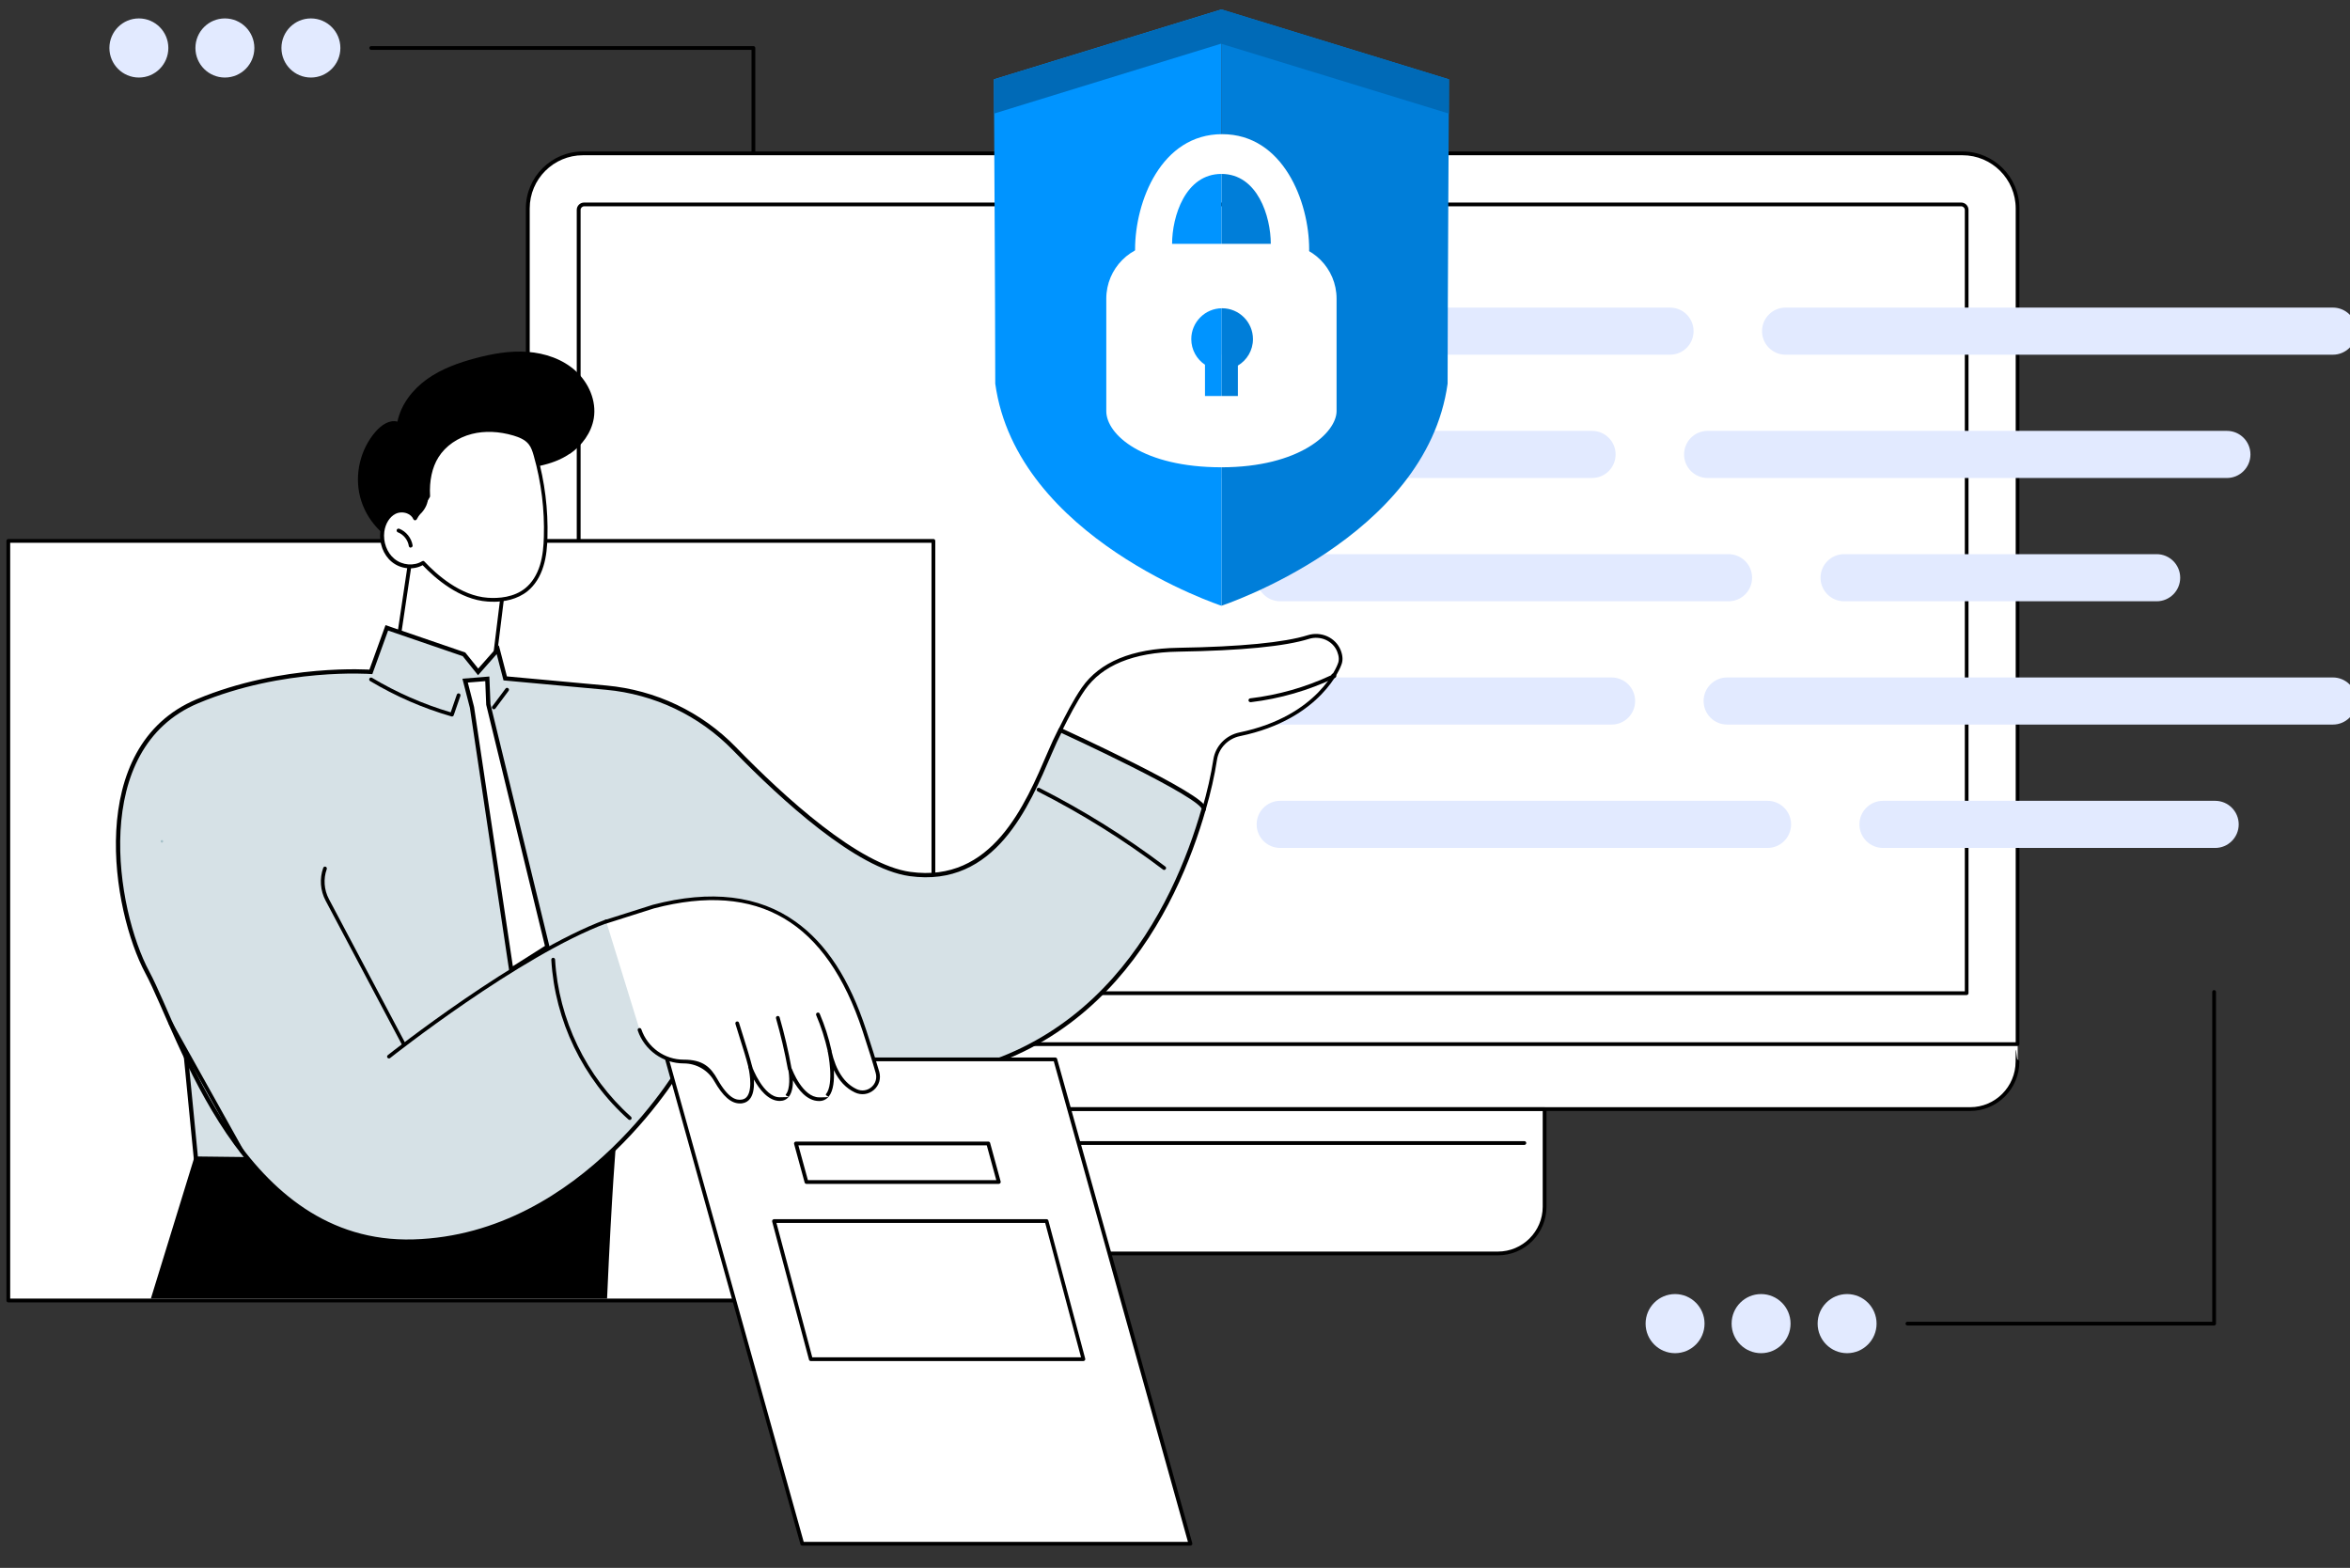 <svg xmlns="http://www.w3.org/2000/svg" viewBox="0 0 2743 1830" cursor="none"><rect x="0" y="0" width="2743" height="1830" fill="#333333" stroke="none"/><style>@keyframes a_t { 0% { transform: translate(1425.7px,359px) scale(1.6,1.6) translate(-166px,-217.5px); animation-timing-function: cubic-bezier(.4,0,.6,1); } 46.667% { transform: translate(1425.7px,401.8px) scale(1.6,1.6) translate(-166px,-217.5px); animation-timing-function: cubic-bezier(.4,0,.6,1); } 100% { transform: translate(1425.7px,359px) scale(1.6,1.6) translate(-166px,-217.5px); } }</style><defs/><ellipse cx="162.1" cy="56" class="f" rx="34.4" ry="34.5" fill="#e2eaff"/><ellipse cx="262.5" cy="56" class="f" rx="34.4" ry="34.5" fill="#e2eaff"/><ellipse cx="362.9" cy="56" class="f" rx="34.4" ry="34.5" fill="#e2eaff"/><path d="M879.4 599.8c-1.2 0-2.2-1-2.2-2.2v-539.4h-443.9c-1.2 0-2.2-1-2.2-2.2c0-1.2 1-2.2 2.2-2.2h446.1c1.2 0 2.2 1 2.2 2.2v541.6c0 1.2-1 2.2-2.2 2.2Z"/><path class="e" d="M2355 1239.1c0 30.6-24.8 55.5-55.3 55.5h-1628.3c-30.6 0-55.3-24.8-55.3-55.5v-20.3l20.8-18.6l1685.6-2.6l32.6 21.1v20.3Z" fill="#fff"/><path class="e" d="M680.4 179h1610.3c35.5 0 64.3 28.8 64.3 64.3v975.4h-1739v-975.4c0-35.5 28.8-64.3 64.3-64.3Z" fill="#fff"/><path d="M2355 1220.9h-1739c-1.2 0-2.2-1-2.2-2.2v-975.4c0-36.7 29.8-66.5 66.5-66.5h1610.3c36.7 0 66.5 29.8 66.5 66.5v975.4c0 1.2-1 2.2-2.2 2.2Zm-1736.7-4.4h1734.5v-973.2c0-34.3-27.9-62.1-62.1-62.1h-1610.3c-34.3 0-62.1 27.9-62.1 62.1v973.2Z"/><path d="M2295.6 1161.4h-1620.2c-1.2 0-2.2-1-2.2-2.2v-914.2c0-4.8 3.9-8.6 8.6-8.6h1607.3c4.8 0 8.6 3.9 8.6 8.6v914.2c0 1.2-1 2.2-2.2 2.2Zm-1617.9-4.4h1615.7v-912c0-2.3-1.9-4.2-4.2-4.2h-1607.3c-2.3 0-4.2 1.9-4.2 4.2v912Z"/><path d="M2299.6 1296.7h-1628.2c-31.7 0-57.5-25.9-57.5-57.7c0-31.8 1-2.2 2.2-2.2c1.2 0 2.2 1 2.2 2.2c0 29.4 23.8 53.3 53.1 53.3h1628.2c29.3 0 53.1-23.9 53.1-53.3c0-29.4 1-2.2 2.2-2.2c1.2 0 2.2 1 2.2 2.2c0 31.8-25.8 57.7-57.5 57.7Z"/><path class="e" d="M1168.1 1294.5h634.8v113.9c0 30.1-24.4 54.5-54.5 54.5h-525.8c-30.1 0-54.5-24.4-54.5-54.5v-113.9Z" fill="#fff"/><path d="M1748.4 1465.2h-525.8c-31.3 0-56.7-25.4-56.7-56.7v-113.9c0-1.2 1-2.2 2.2-2.2h634.8c1.2 0 2.2 1 2.2 2.2v113.9c0 31.3-25.4 56.7-56.7 56.7Zm-578.1-168.4v111.7c0 28.8 23.5 52.3 52.3 52.3h525.8c28.8 0 52.3-23.5 52.3-52.3v-111.7h-630.4Z"/><path d="M1779.3 1336.3h-587.5c-1.2 0-2.2-1-2.2-2.2c0-1.2 1-2.2 2.2-2.2h587.5c1.2 0 2.2 1 2.2 2.2c0 1.2-1 2.2-2.2 2.2Z"/><path class="f" d="M1949.3 414h-638.8c-15.2 0-27.5-12.3-27.5-27.5c0-15.2 12.3-27.5 27.5-27.5h638.8c15.2 0 27.5 12.3 27.5 27.5c0 15.2-12.3 27.5-27.5 27.5Z" fill="#e2eaff"/><path class="f" d="M2723 414h-638.8c-15.2 0-27.5-12.3-27.5-27.5c0-15.2 12.3-27.5 27.5-27.5h638.8c15.2 0 27.5 12.3 27.5 27.5c0 15.2-12.3 27.5-27.5 27.5Z" fill="#e2eaff"/><path class="f" d="M1858.3 557.9h-547.8c-15.2 0-27.5-12.3-27.5-27.5c0-15.2 12.3-27.5 27.5-27.5h547.8c15.2 0 27.5 12.3 27.5 27.5c0 15.2-12.3 27.5-27.5 27.5Z" fill="#e2eaff"/><path class="f" d="M2599.3 557.9h-606.1c-15.2 0-27.5-12.3-27.5-27.5c0-15.2 12.3-27.5 27.5-27.5h606.1c15.2 0 27.5 12.3 27.5 27.5c0 15.2-12.3 27.5-27.5 27.5Z" fill="#e2eaff"/><path class="f" d="M2017.6 701.8h-523.3c-15.2 0-27.5-12.3-27.5-27.5c0-15.2 12.3-27.5 27.5-27.5h523.3c15.2 0 27.5 12.3 27.5 27.5c0 15.2-12.3 27.5-27.5 27.5Z" fill="#e2eaff"/><path class="f" d="M2517.3 701.8h-364.8c-15.2 0-27.5-12.3-27.5-27.5c0-15.2 12.3-27.5 27.5-27.5h364.8c15.2 0 27.5 12.3 27.5 27.5c0 15.2-12.3 27.5-27.5 27.5Z" fill="#e2eaff"/><path class="f" d="M1881.1 845.7h-570.5c-15.2 0-27.5-12.3-27.5-27.5c0-15.2 12.3-27.5 27.5-27.5h570.5c15.2 0 27.5 12.3 27.5 27.5c0 15.2-12.3 27.5-27.5 27.5Z" fill="#e2eaff"/><path class="f" d="M2723 845.7h-707c-15.2 0-27.5-12.3-27.5-27.5c0-15.2 12.3-27.5 27.5-27.5h707c15.2 0 27.5 12.3 27.5 27.5c0 15.2-12.3 27.5-27.5 27.5Z" fill="#e2eaff"/><path class="f" d="M2063.1 989.7h-568.8c-15.2 0-27.5-12.3-27.5-27.5c0-15.2 12.3-27.5 27.5-27.5h568.8c15.2 0 27.5 12.3 27.5 27.5c0 15.2-12.3 27.5-27.5 27.5Z" fill="#e2eaff"/><path class="f" d="M2585.6 989.7h-387.7c-15.2 0-27.5-12.3-27.5-27.5c0-15.2 12.3-27.5 27.5-27.5h387.7c15.2 0 27.5 12.3 27.5 27.5c0 15.2-12.3 27.5-27.5 27.5Z" fill="#e2eaff"/><rect x="9.7" y="631.2" class="e" width="1079.8" height="886.6" fill="#fff"/><path d="M1089.5 1520.1h-1079.8c-1.2 0-2.2-1-2.2-2.2v-886.6c0-1.2 1-2.2 2.2-2.2h1079.8c1.2 0 2.2 1 2.2 2.2v886.6c0 1.2-1 2.2-2.2 2.2Zm-1077.6-4.4h1075.4v-882.2h-1075.4v882.2Z"/><path class="e" d="M482.4 631.2l-22.6 151.4l-12.7 .7c0 0 28.9 90.4 104.2 102.9c75.3 12.5 67.4-74.3 67.4-74.3l-44.1-20l15.1-122l-107.3-38.6Z" fill="#fff"/><path d="M574.6 794c0 0-0.2 0-0.3 0c-1.2-0.1-2.1-1.2-1.9-2.5l14.8-120.2l-103.1-37.1l-22.2 148.7c-0.2 1.2-1.3 2-2.5 1.9c-1.2-0.2-2-1.3-1.9-2.5l22.6-151.4c0-0.7 .5-1.2 1.1-1.6c.6-0.3 1.3-0.4 1.9-0.2l107.3 38.6c1 .3 1.6 1.3 1.4 2.3l-15.1 122c-0.1 1.1-1.1 1.9-2.2 1.9Z"/><path d="M665.2 529.7c14.1-9.7 25.1-24.6 27.9-41.5c3.3-20.3-5.9-41.4-21.1-55.2c-15.2-13.8-35.7-20.8-56.2-22.3c-20.5-1.5-41 2.1-60.8 7.4c-19.9 5.3-39.7 12.4-56.5 24.4c-16.8 12-30.4 29.4-34.6 49.6c-9.4-2.5-18.8 4.1-25.3 11.5c-18 20.5-25.1 50.2-18.2 76.6c6.8 26.5 27.4 48.9 53 58.1c30 10.7 64.6 3.1 90.6-15.3c21.2-15 37.2-36.4 48.5-59.6c5.4-11 5.2-16.9 17.7-19.7c12.4-2.7 24.3-6.9 34.8-14.1Z"/><path class="e" d="M484.3 605.1c-3.7-8.5-15.4-11.4-23.8-7.3c-8.3 4.1-13.2 13.3-14.4 22.5c-1.6 12.4 2.9 25.8 12.6 33.7c9.7 7.9 24.4 9.5 35 2.8c19.5 20.8 47 41.1 75.4 43c16 1.1 33-1.6 45.4-11.7c8.7-7.1 14.4-17.2 17.7-27.9c3.3-10.7 4.2-22 4.6-33.2c1-32.3-3.1-64.7-11.9-95.7c-1.4-5-3-10.1-6.3-14.2c-4.6-5.8-11.8-8.7-18.8-10.8c-16.1-4.7-33.5-6-49.7-1.9c-16.3 4.1-31.4 13.9-40.3 28.2c-8.6 13.7-11 30.4-10.2 46.5c.9 16.4-15.3 26-15.3 26Z" fill="#fff"/><path d="M575.7 702.3c-2.3 0-4.6 0-6.7-0.2c-32.5-2.2-60.9-26.9-75.7-42.4c-11 6-25.8 4.5-36-3.9c-9.9-8.1-15.1-22.1-13.3-35.7c1.5-11.1 7.3-20.1 15.6-24.2c5-2.5 11.2-2.7 16.7-0.7c3.3 1.2 6.1 3.2 8 5.7l13.1-22.2c-0.9-18.5 2.8-34.8 10.5-47.2c8.8-14.1 24-24.7 41.6-29.2c15.6-3.9 33.2-3.3 50.9 1.9c6.5 1.9 14.7 5 19.9 11.6c3.5 4.4 5.2 9.8 6.7 15c8.9 31.4 12.9 63.8 12 96.4c-0.3 10.2-1.1 22.1-4.7 33.7c-3.7 12.2-10.1 22.2-18.4 29c-12.2 9.9-27.7 12.5-40.3 12.5Zm-81.9-47.6c.6 0 1.2 .2 1.6 .7c13.9 14.9 42 40.1 74 42.3c12.7 .9 30.6-0.4 43.9-11.3c7.6-6.2 13.5-15.5 17-26.9c3.4-11.1 4.2-22.7 4.5-32.6c1-32.1-3-64.1-11.8-95c-1.4-4.9-2.9-9.7-5.9-13.4c-4.4-5.6-11.8-8.3-17.7-10.1c-16.9-5-33.7-5.7-48.6-1.9c-16.6 4.2-30.8 14.1-39 27.2c-7.4 11.8-10.8 27.4-9.8 45.3c0 .4 0 .9-0.3 1.2l-15.3 26c-0.4 .7-1.2 1.1-2 1.1c-0.8 0-1.6-0.6-1.9-1.3c-1.3-3.1-4-5.5-7.5-6.8c-4.3-1.6-9.3-1.4-13.2 .5c-6.9 3.4-11.9 11.4-13.2 20.8c-1.6 12.1 3 24.6 11.8 31.8c9.3 7.6 22.9 8.7 32.4 2.7c.4-0.2 .8-0.3 1.2-0.3Z"/><path d="M479.4 639.2c-1.1 0-2-0.8-2.2-1.9c-1.1-7.1-6.1-13.4-12.8-16c-1.1-0.4-1.7-1.7-1.3-2.9c.4-1.1 1.7-1.7 2.9-1.3c8.1 3.2 14.2 10.8 15.6 19.4c.2 1.2-0.6 2.3-1.8 2.5c-0.1 0-0.2 0-0.3 0Z"/><path d="M708.6 1515.7c5.6-127.1 10.5-181.6 10.6-183.7l-492.5 19.3l-50.6 164.4h532.5Z"/><path class="e" d="M1405.2 945c5.9-20.3 10.4-40 13.2-58.5c2.2-14.8 13.9-26.5 28.5-29.5c95.6-19.7 116.6-81.5 116.6-81.5c2.2-5 1.4-10.6-0.7-16c-5.6-13.9-21.4-20.5-35.7-16c-27.7 8.7-79.6 13.6-152 14.8c-52.4 .9-90 15.9-110.5 45.5c-9.3 13.4-18 30.1-26.9 47.9l167.5 93.3Z" fill="#fff"/><path d="M1405.2 947.2c-0.2 0-0.4 0-0.6 0c-1.2-0.3-1.8-1.6-1.5-2.7c6-20.5 10.4-40.1 13.2-58.2c2.4-15.5 14.5-28.1 30.3-31.4c93.1-19.2 114.7-79.4 114.9-80c1.8-4.1 1.5-8.9-0.7-14.4c-5-12.5-19.5-19-33-14.8c-27.6 8.7-78.9 13.7-152.6 14.9c-52.2 .9-88.8 15.9-108.8 44.6c-9.7 14-18.9 31.9-26.7 47.6c-0.5 1.1-1.9 1.5-3 1c-1.1-0.5-1.5-1.9-1-3c7.9-15.8 17.1-33.9 27-48.2c20.8-29.9 58.6-45.6 112.3-46.5c73.3-1.2 124.2-6.2 151.4-14.7c15.6-4.9 32.5 2.7 38.4 17.3c2.7 6.7 2.9 12.6 .7 17.7c-0.1 .5-22.4 63-118.2 82.8c-13.9 2.9-24.7 14-26.8 27.7c-2.8 18.3-7.3 38.1-13.3 58.8c-0.3 1-1.2 1.6-2.1 1.6Z"/><path d="M1459.5 819.5c-1.1 0-2.1-0.8-2.2-1.9c-0.1-1.2 .7-2.3 1.9-2.5c32.9-3.9 64.7-13 94.7-27c0-0.2 0-0.4 .2-0.6c.5-1.1 1.7-1.7 2.9-1.2l1.4 .6c.8 .3 1.4 1.1 1.4 2c0 .9-0.5 1.7-1.3 2.1c-31.2 14.9-64.4 24.5-98.7 28.6c0 0-0.2 0-0.3 0Z"/><path class="d" d="M208 1140.6l20.7 211.7l180.4 2.1l-201.1-213.8Z" stroke-width="5px" fill="#d6e1e6" stroke-miterlimit="10" stroke="#000"/><path class="d" d="M1237.6 852.3c-5.3 10.5-7.6 15.6-12.3 26.5c-26.3 61.2-65.4 155-163.3 141.3c-61-8.5-147.9-87.7-204.6-146.1c-39.8-41-93-66.2-149.8-71.4l-117.9-10.8l-8.7-33.5l-22.9 25.9l-16.5-20.5l-90.1-30.9l-18.6 51.4c0 0-102.3-7.7-202.5 34.3c-128.9 54-97.5 243.6-58.4 316.5c39.1 72.9 109 319.8 310.5 314.1c201.5-5.7 315.8-210.2 315.8-210.2l242.4 22.2c240.4-7.1 331.4-201.6 364.3-316.8c3.9-13.8-167.2-92.1-167.2-92.1Z" stroke-width="5px" fill="#d6e1e6" stroke-miterlimit="10" stroke="#000"/><path d="M527.6 836.2c-0.2 0-0.4 0-0.6 0c-33.3-9.6-65.2-23.5-95-41.3c-1-0.6-1.4-2-0.8-3c.6-1 2-1.4 3-0.8c28.8 17.2 59.8 30.8 91.9 40.3l7.1-20.6c.4-1.2 1.6-1.8 2.8-1.4c1.2 .4 1.8 1.7 1.4 2.8l-7.8 22.6c-0.3 .9-1.2 1.5-2.1 1.5Z"/><path d="M576.4 827.8c-0.5 0-0.9-0.1-1.3-0.4c-1-0.7-1.2-2.1-0.4-3.1l15.4-20.6c.7-1 2.1-1.2 3.1-0.4c1 .7 1.2 2.1 .4 3.1l-15.4 20.6c-0.4 .6-1.1 .9-1.8 .9Z"/><path class="c" d="M638.9 1105.2l-68.9-283l-1.2-29.9l-10.8 .9l-15.1 1.2l8 31.2l45.8 306.3l42.2-26.7Z" stroke-width="5px" fill="#fff" stroke-miterlimit="10" stroke="#000"/><path d="M471 1220.4c-0.8 0-1.6-0.4-1.9-1.2l-89-167.9c-6.3-11.8-7.3-25.8-2.8-38.4c.4-1.1 1.7-1.7 2.8-1.3c1.1 .4 1.7 1.7 1.3 2.8c-4.1 11.4-3.2 24.1 2.5 34.9l89 167.9c.6 1.1 .2 2.4-0.9 3c-0.3 .2-0.7 .3-1 .3Z"/><path d="M454 1235.4c-0.6 0-1.3-0.3-1.7-0.8c-0.8-1-0.6-2.3 .4-3.1c1.5-1.2 151.6-120 254.1-158.1c1.1-0.4 2.4 .2 2.8 1.3c.4 1.1-0.2 2.4-1.3 2.8c-101.8 37.8-251.4 156.2-252.9 157.4c-0.4 .3-0.9 .5-1.4 .5Z"/><path d="M282.8 1346.6c-0.8 0-1.5-0.4-1.9-1.1l-83.8-150.1c-0.6-1.1-0.2-2.4 .9-3c1.1-0.6 2.4-0.2 3 .9l83.8 150.1c.6 1.1 .2 2.4-0.9 3c-0.3 .2-0.7 .3-1.1 .3Z"/><path d="M735 1307.2c-0.5 0-1-0.2-1.5-0.6c-53.1-47.4-85.9-115.3-90-186.4c0-1.2 .9-2.3 2.1-2.3c1.2 0 2.3 .9 2.3 2.1c4.1 69.9 36.4 136.8 88.6 183.4c.9 .8 1 2.2 .2 3.1c-0.4 .5-1 .7-1.6 .7Z"/><path d="M1358.9 1015.4c-0.5 0-0.9-0.1-1.3-0.4c-45.8-34.6-95.1-65.3-146.3-91.3c-1.1-0.6-1.5-1.9-1-3c.5-1.1 1.9-1.5 3-1c51.5 26.1 100.9 56.9 146.9 91.7c1 .7 1.2 2.1 .4 3.1c-0.4 .6-1.1 .9-1.8 .9Z"/><path class="g" d="M189 983.5c1.9 0 1.9-3 0-3c-1.9 0-1.9 3 0 3Z" fill="#a6c0c8"/><path class="e" d="M1389.5 1801.8l-157.8-565.3h-453.1l157.8 565.3h453.1Z" fill="#fff"/><path d="M1389.5 1804h-453.1c-1 0-1.9-0.7-2.1-1.6l-157.8-565.3c-0.2-0.7 0-1.4 .4-1.9c.4-0.5 1.1-0.9 1.8-0.9h453.1c1 0 1.9 .7 2.1 1.6l157.8 565.3c.2 .7 0 1.4-0.4 1.9c-0.4 .5-1.1 .9-1.8 .9Zm-451.4-4.4h448.5l-156.6-560.9h-448.5l156.6 560.9Z"/><path class="e" d="M1165.8 1379.6h-224.5l-12.3-45h224.5l12.3 45Z" fill="#fff"/><path d="M1165.8 1381.8h-224.5c-1 0-1.9-0.7-2.1-1.6l-12.3-45c-0.2-0.7 0-1.4 .4-1.9c.4-0.5 1.1-0.9 1.8-0.9h224.5c1 0 1.9 .7 2.1 1.6l12.3 45c.2 .7 0 1.4-0.4 1.9c-0.4 .5-1.1 .9-1.8 .9Zm-222.8-4.4h219.9l-11.1-40.6h-219.9l11.1 40.6Z"/><path class="e" d="M1264.6 1586.4h-318.2l-42.9-161.3h318.2l42.9 161.3Z" fill="#fff"/><path d="M1264.6 1588.6h-318.2c-1 0-1.9-0.7-2.1-1.6l-43-161.2c-0.2-0.7 0-1.4 .4-1.9c.4-0.5 1.1-0.9 1.7-0.9h318.2c1 0 1.9 .7 2.1 1.6l43 161.2c.2 .7 0 1.4-0.4 1.9c-0.4 .5-1.1 .9-1.7 .9Zm-316.5-4.4h313.7l-41.8-156.8h-313.7l41.8 156.8Z"/><path class="e" d="M707.5 1075.5l55.5-17.6c144.9-37.9 212.2 41.9 246.1 144.7c6.2 18.8 11.5 35.8 15.2 48.8c4.3 15.1-11.1 28.2-25.3 21.6c-12-5.6-24.3-18.3-30.5-45.7c0 0 11.8 55.5-12.2 55.5c-24 0-33.8-34.3-33.8-34.3c0 0 6.5 34.3-12.2 34.3c-18.7 0-34.4-37.2-34.4-37.2c0 0 9 37.2-9.5 40c-9.7 1.4-19-4.3-30.7-24.9c-7.6-13.4-22-21.6-37.4-21.6c-23.3 0-44-14.8-51.6-36.9l-39.1-126.6Z" fill="#fff"/><path d="M863.6 1287.9c-10.4 0-19.7-8.3-30-26.2c-7.2-12.7-20.8-20.5-35.5-20.5c-24.2 0-45.8-15.4-53.7-38.4c-0.4-1.2 .2-2.4 1.4-2.8c1.2-0.4 2.4 .2 2.8 1.4c7.3 21.2 27.1 35.4 49.5 35.4c22.4 0 31.3 8.7 39.3 22.8c13 22.9 22.1 24.8 28.5 23.8c2.8-0.4 4.9-1.8 6.5-4.1c6.7-9.9 1.3-32.9 1.2-33.2c-0.3-1.1 .4-2.3 1.5-2.6c1.1-0.3 2.3 .3 2.7 1.4c.1 .4 13.3 35.8 32.3 35.8c19 0 5.3-1 7.1-3.2c5.6-6.7 4.1-22.9 3-28.5c-0.2-1.1 .5-2.2 1.6-2.5c1.1-0.3 2.3 .3 2.7 1.4c.1 .3 12.2 32.9 31.7 32.9c19.5 0 5.9-1.2 7.9-3.7c9.9-12.2 2.3-48.8 2.2-49.2c-0.3-1.2 .5-2.4 1.7-2.6c1.2-0.3 2.4 .5 2.6 1.7c5.2 22.7 15 37.5 29.3 44.2c5.8 2.7 12.4 1.8 17.2-2.3c4.9-4.1 6.8-10.5 5-16.7c-3.4-12.1-8.6-28.5-15.2-48.7c-42.2-128.2-121.8-175.1-243.4-143.3l-55.4 17.6c-1.2 .4-2.4-0.3-2.8-1.4c-0.4-1.2 .3-2.4 1.4-2.8l55.5-17.6c67.5-17.7 123.6-11 166.6 19.9c35.8 25.6 62.7 66.9 82.2 126.2c6.7 20.3 11.8 36.7 15.3 48.9c2.2 7.8-0.2 16-6.4 21.2c-6.2 5.3-14.6 6.4-22 2.9c-10.4-4.9-18.7-13.6-24.6-26.1c.6 11.2-0.3 23.9-5.9 30.8c-2.9 3.5-6.7 5.3-11.3 5.3c-14.4 0-24.7-13.8-30.5-24.3c0 6.7-1 14.6-5 19.5c-2.6 3.1-6.1 4.7-10.5 4.7c-13.5 0-23.9-13.9-30.1-25c.4 7.5-0.2 16.1-4 21.7c-2.3 3.4-5.5 5.4-9.5 6c-1 .2-2 .2-3 .2Z"/><path d="M968.3 1228.6c-1 0-1.9-0.7-2.1-1.7c-3.2-14.3-7.7-28.5-13.5-42c-0.5-1.1 0-2.4 1.2-2.9c1.1-0.5 2.4 0 2.9 1.2c5.9 13.8 10.5 28.1 13.7 42.7c.3 1.2-0.5 2.4-1.7 2.6c-0.2 0-0.3 0-0.5 0Z"/><path d="M921.8 1249.5c-1 0-2-0.7-2.2-1.8c-3.6-19.8-8.3-39.7-13.8-59.1c-0.3-1.2 .3-2.4 1.5-2.7c1.2-0.3 2.4 .3 2.7 1.5c5.6 19.5 10.3 39.5 13.9 59.5c.2 1.2-0.6 2.3-1.8 2.6c-0.1 0-0.3 0-0.4 0Z"/><path d="M875.8 1247.7c-1 0-1.9-0.7-2.1-1.7c-2.7-11-6.5-22.8-10.1-34.2c-1.9-5.9-3.6-11.5-5.2-16.8c-0.3-1.2 .3-2.4 1.5-2.7c1.2-0.3 2.4 .3 2.7 1.5c1.6 5.3 3.3 10.8 5.2 16.7c3.6 11.5 7.4 23.4 10.2 34.5c.3 1.2-0.4 2.4-1.6 2.7c-0.2 0-0.4 0-0.5 0Z"/><ellipse cx="1955.2" cy="1544.9" class="f" rx="34.4" ry="34.5" fill="#e2eaff"/><ellipse cx="2055.6" cy="1544.9" class="f" rx="34.4" ry="34.5" fill="#e2eaff"/><ellipse cx="2156" cy="1544.9" class="f" rx="34.4" ry="34.5" fill="#e2eaff"/><path d="M2584.4 1547.1h-358c-1.2 0-2.2-1-2.2-2.2c0-1.2 1-2.2 2.2-2.2h355.8v-384.9c0-1.2 1-2.2 2.2-2.2c1.2 0 2.2 1 2.2 2.2v387.1c0 1.2-1 2.2-2.2 2.2Z"/><g transform="translate(1425.7,359) scale(1.6,1.6) translate(-166,-217.5)" style="animation: 3s linear infinite both a_t;"><g style="isolation: isolate;"><g><path d="M166 0v435c0 0 149.4-49.1 165-162c0-54.2 1-222 1-222l-166-51Z" fill="#007ed9" fill-rule="evenodd"/></g></g><g style="isolation: isolate;"><g><path d="M0 51c0 0 1 167.8 1 222c15.6 112.9 165 162 165 162v-435l-166 51Z" fill="#0094ff" fill-rule="evenodd"/></g></g><g style="isolation: isolate;"><g><path d="M166.1 0l-166.1 51v25l165.7-51l166.3 51v-25l-165.9-51Z" fill="#006ab7" fill-rule="evenodd"/></g></g><g style="isolation: isolate;"><g><path d="M210 171h-88c-22.1 0-40 17.9-40 40v82c0 17.3 26.9 41 84 41c57.1 0 84-25.3 84-41v-82c0-22.1-17.9-40-40-40Zm-32 88.8v22.2h-24v-22.8c-6-4-10-10.9-10-18.7c0-12.4 10.1-22.5 22.5-22.5c12.4 0 22.5 10.1 22.5 22.5c0 8.2-4.4 15.4-11 19.3Z" fill="#fff" fill-rule="evenodd"/></g></g><g style="isolation: isolate;"><g><path d="M166.5 91c-44.5 0-63.5 49.2-63.5 84c0 50.7 127 50.7 127 0c0-34.8-19-84-63.5-84Zm-0.5 105c-18.2 0-36-5.1-36-25c0-19.9 9.6-51 36-51c26.4 0 36 31.1 36 51c0 19.9-17.8 25-36 25Z" fill="#fff" fill-rule="evenodd"/></g></g></g></svg>